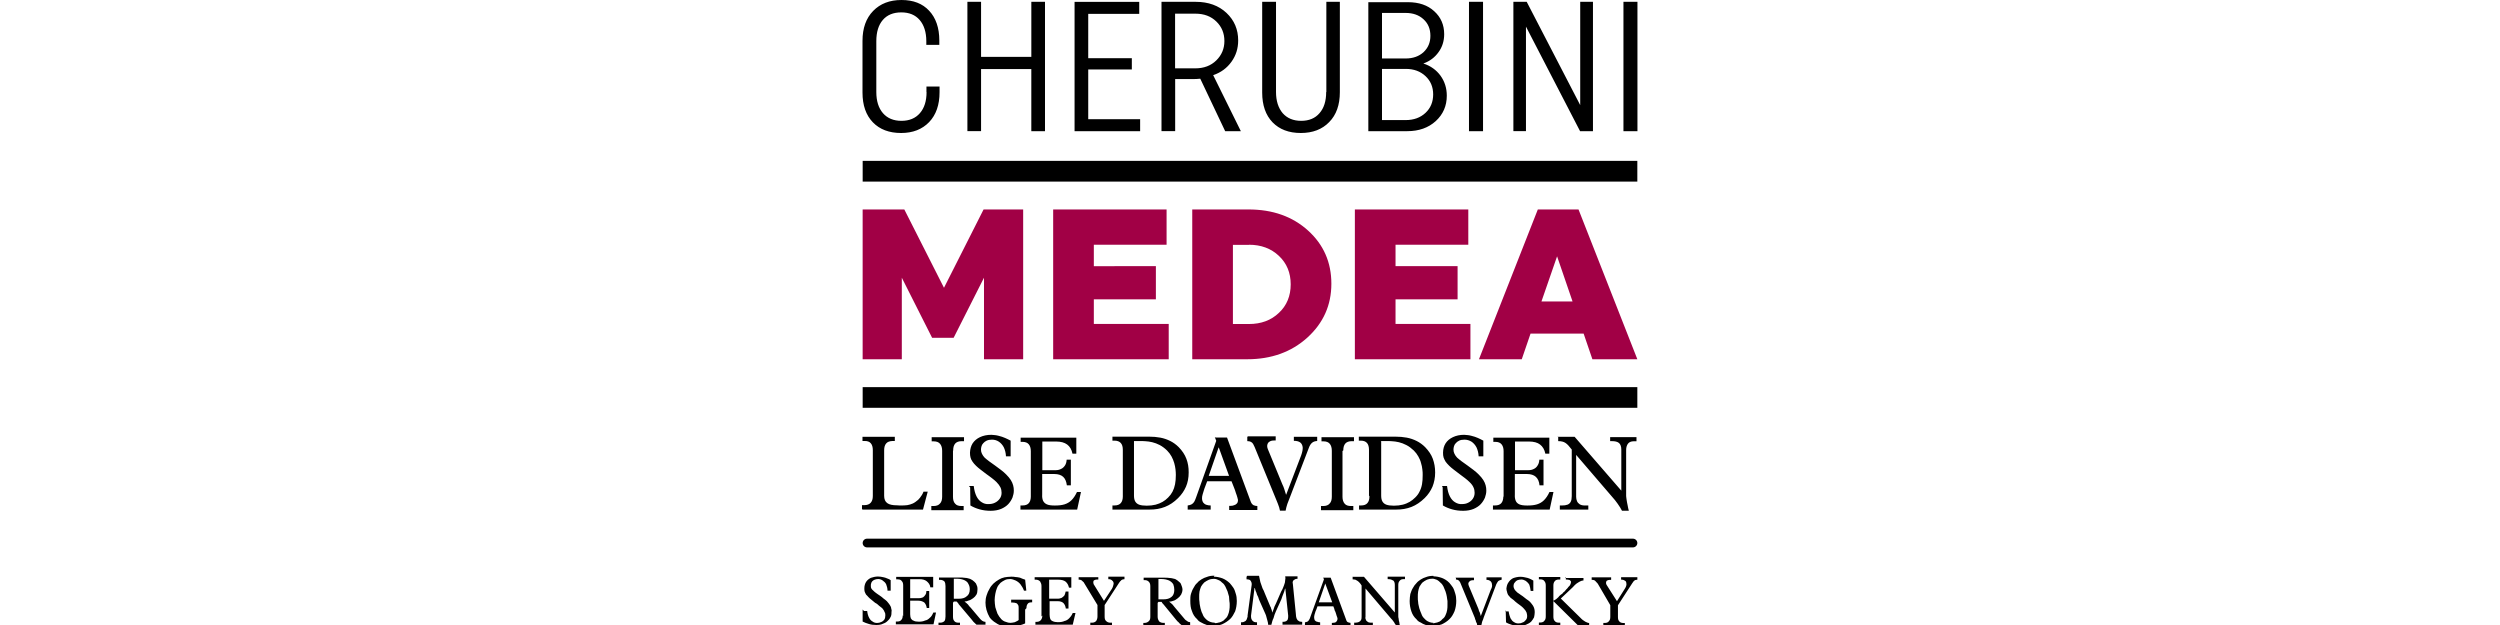 <svg xmlns="http://www.w3.org/2000/svg" width="200" height="50" fill-rule="evenodd" stroke-width=".501" stroke-linejoin="bevel" overflow="visible" viewBox="0 0 150 37.5">
  <g fill="none" font-family="Times New Roman" font-size="16">
    <path fill="#000" d="M51.76 32.582c0-.145.117-.262.264-.262h45.95c.147 0 .266.117.266.262 0 .144-.12.262-.265.262h-45.95c-.148 0-.265-.118-.265-.262zm0-9.355v1.243h46.48v-1.243H51.76z"/>
    <path fill="#000" fill-rule="nonzero" d="M55.594 5.52c0 .54-.133.962-.4 1.27-.265.306-.634.46-1.107.46-.474 0-.842-.154-1.11-.46-.265-.308-.398-.73-.398-1.27V2.472c0-.546.13-.972.39-1.274.26-.303.63-.455 1.11-.455.47 0 .84.152 1.1.455.26.302.4.728.4 1.274v.222h.78v-.266c0-.762-.21-1.355-.61-1.784C55.35.214 54.8 0 54.09 0s-1.276.22-1.7.655c-.425.435-.64 1.034-.64 1.795v3.103c0 .762.208 1.356.62 1.784.415.43.98.643 1.698.643.7 0 1.26-.218 1.68-.654.416-.435.625-1.034.625-1.795v-.34h-.786v.34zm6.286 2.35h.82V.11h-.82v3.304h-3.016V.11h-.82v7.76h.82V4.145h3.015V7.87zm6.528 0v-.72h-3.114V4.167h2.616V3.49h-2.616V.833h3.06v-.72h-3.88V7.87h3.934zM70.505.82h1.22c.517 0 .936.158 1.257.472.322.314.482.703.482 1.17 0 .457-.163.845-.487 1.163-.325.318-.746.476-1.264.476h-1.208V.82zm3.946 7.05l-1.66-3.36c.47-.16.83-.43 1.1-.808.27-.377.4-.8.4-1.274 0-.658-.23-1.208-.7-1.652C73.12.333 72.5.11 71.75.11h-2.06v7.76h.82V4.744h1.12c.11 0 .24-.008.386-.022L73.51 7.87h.94zm5.12-2.35c0 .54-.13.962-.4 1.27-.26.306-.63.46-1.1.46-.47 0-.84-.154-1.11-.46-.26-.308-.4-.73-.4-1.27V.11h-.83v5.443c0 .762.21 1.356.62 1.784.42.43.98.643 1.7.643.71 0 1.28-.218 1.7-.654.43-.435.64-1.034.64-1.795V.11h-.81v5.41zM82.92.776h1.418c.444 0 .802.128 1.076.383.274.25.41.58.41.99 0 .4-.136.72-.41.98-.274.25-.632.38-1.076.38H82.92V.77zM82.1 7.87h2.338c.695 0 1.264-.202 1.707-.604.44-.403.663-.912.663-1.525 0-.45-.125-.85-.377-1.2-.25-.34-.59-.59-1.03-.73.39-.14.69-.37.91-.68.22-.3.34-.66.34-1.08 0-.56-.2-1.02-.6-1.38-.39-.36-.92-.54-1.57-.54H82.1v7.76zm.82-3.736h1.43c.48 0 .873.145 1.18.433.307.288.46.654.46 1.097 0 .45-.153.82-.46 1.108-.307.288-.704.433-1.192.433H82.92v-3.07zm5.22 3.736h.842V.11h-.843v7.76zm6.673 0h.765V.11h-.765v6.197L91.603.11h-.8v7.76h.755V1.597l3.246 6.273zm2.59 0h.844V.11h-.84v7.76z"/>
    <path fill="#a10045" fill-rule="nonzero" d="M55.933 20.27h1.284l1.823-3.607v4.892h2.35v-8.988h-2.375l-2.376 4.7-2.38-4.7h-2.5v8.988h2.35v-4.892l1.82 3.608zm14.19 1.285v-2.12H65.63V17.96h3.723v-1.99H65.63v-1.285h4.365v-2.118H63.19v8.988h6.933zm1.412 0h3.3c1.447 0 2.65-.434 3.61-1.303.956-.87 1.437-1.945 1.437-3.23 0-1.284-.468-2.347-1.4-3.19-.933-.844-2.123-1.265-3.57-1.265h-3.377v8.988zm3.403-6.87c.728 0 1.326.223 1.797.668.472.445.707 1.014.707 1.708s-.235 1.27-.707 1.71c-.47.45-1.07.67-1.797.67h-.963v-4.75h.963zm13.288 6.87v-2.12h-4.494V17.96h3.723v-1.99h-3.723v-1.285h4.366v-2.118h-6.806v8.988h6.934zm6.484-8.988h-2.44l-3.532 8.988h2.568l.527-1.54h3.185l.526 1.54h2.697l-3.53-8.988zm-.36 5.52h-1.862l.937-2.708.925 2.7z"/>
    <path fill="#000" fill-rule="nonzero" d="M51.76 30.575h3.62l.283-1.073h-.253c-.024.066-.055.13-.093.193s-.078.12-.118.17c-.05.052-.08.093-.11.124-.11.09-.21.17-.32.22-.11.05-.22.08-.33.1-.11.01-.22.02-.32.02-.11 0-.21 0-.3-.01-.26 0-.46-.04-.58-.13-.13-.09-.19-.24-.19-.44v-2.73c0-.18.04-.32.12-.41.08-.1.21-.14.38-.15h.14v-.25h-1.94v.25h.13c.17 0 .29.04.37.14.08.09.12.23.12.41v2.75c0 .18-.04.31-.13.41-.08.09-.21.14-.38.14h-.14v.24zm5.43-3.552c0-.18.042-.317.124-.412.083-.09.208-.14.377-.14h.15v-.24H55.9v.25h.127c.17 0 .296.05.378.15.083.1.124.24.124.42v2.75c0 .18-.04.32-.13.41-.08.1-.21.15-.38.15h-.14v.25h1.94v-.25h-.13c-.17 0-.3-.04-.38-.14-.09-.09-.13-.23-.13-.41v-2.75zm1.02 2.22l.013 1.085c.17.1.354.178.556.234.2.057.42.085.66.086.24 0 .45-.04.63-.114.17-.074.32-.17.43-.29.11-.12.19-.25.25-.39.05-.142.08-.28.08-.414 0-.11-.01-.218-.04-.32-.03-.105-.07-.21-.14-.317-.07-.106-.16-.22-.28-.337-.09-.09-.19-.18-.31-.27-.12-.092-.24-.18-.36-.267-.13-.09-.24-.17-.35-.25-.11-.08-.2-.16-.27-.22-.07-.07-.12-.15-.16-.23-.04-.08-.06-.16-.06-.25 0-.07.01-.13.03-.2.02-.07.05-.13.11-.19.05-.06.12-.11.2-.15.09-.04.19-.06.32-.06.15 0 .29.04.41.12.12.08.22.19.3.34.07.15.12.33.13.54h.28v-.94c-.1-.05-.21-.11-.33-.16-.12-.05-.25-.1-.39-.13-.14-.04-.29-.05-.44-.06-.26 0-.49.05-.68.14-.19.09-.33.21-.44.37-.1.16-.15.34-.16.56 0 .11.01.21.032.29.02.08.06.17.12.25.05.08.124.16.214.25.073.07.163.15.27.23.11.08.22.17.34.26.12.08.23.17.34.25.11.08.194.16.27.23.11.11.19.22.24.32.05.1.07.22.07.33 0 .14-.04.26-.116.36-.076.105-.17.18-.286.236-.12.06-.246.08-.38.08-.15.01-.29-.03-.41-.11-.12-.07-.23-.19-.31-.35-.08-.16-.14-.37-.17-.623h-.29zm3.64.53c0 .183-.04.32-.12.414-.08.094-.207.14-.38.14h-.123v.248h3.403l.228-1.054h-.24c-.098.21-.207.37-.327.49-.12.12-.26.2-.42.25-.16.05-.35.07-.58.07-.21 0-.37-.02-.48-.07-.11-.05-.18-.12-.23-.22-.04-.1-.06-.22-.05-.37v-1.23h.73c.23 0 .41.06.53.17.12.11.19.28.22.51h.24v-1.54H64c-.01.14-.04.25-.097.34-.06.09-.135.17-.23.21-.092.05-.202.08-.33.08h-.804v-1.72h.82c.29 0 .51.06.67.18.16.12.27.3.32.55h.23v-.96h-3.34v.25h.11c.17 0 .3.05.38.15.08.1.12.23.12.41v2.75zm6.19-3.31h.327c.102-.003.217 0 .35.01.13.006.27.026.417.06.148.035.298.092.45.17.15.08.3.19.442.33.11.11.197.23.267.357.068.127.122.258.16.39.037.132.063.26.077.383.014.122.02.234.02.334 0 .21-.015.398-.047.56-.032.164-.082.31-.15.44-.068.13-.157.25-.266.356-.097.1-.208.187-.33.258-.124.07-.265.13-.42.17-.16.04-.338.06-.538.06-.19 0-.34-.02-.45-.06-.11-.04-.19-.11-.24-.2-.05-.09-.07-.21-.07-.35v-3.25zm-.67 3.31c0 .183-.04.32-.124.414-.082.094-.207.14-.376.14h-.124v.248h2.226c.334.002.642-.05.923-.16.282-.11.545-.286.79-.53.208-.206.365-.433.473-.683.108-.25.162-.534.162-.853.003-.3-.042-.57-.137-.82-.093-.25-.247-.48-.46-.7-.16-.16-.33-.28-.51-.37-.18-.09-.378-.16-.59-.2-.21-.04-.443-.06-.695-.06h-2.182v.24h.124c.17 0 .294.05.376.14.083.09.124.23.123.41v2.75zm5.745-2.923h.013l.616 1.703h-1.22l.59-1.702zm-.228-.63l.087.23-1.203 3.38c-.04.117-.08.21-.12.28-.04.068-.1.118-.16.152-.06.033-.14.055-.23.066v.247h1.38v-.247c-.09 0-.18-.012-.26-.04-.08-.026-.14-.072-.19-.136-.04-.064-.07-.15-.07-.26 0-.068.01-.148.04-.24.03-.09.06-.2.1-.327.05-.127.1-.277.17-.45h1.46l.14.356c.05.12.09.23.12.34.04.11.07.19.09.27l.04.16c0 .08-.02.15-.06.2-.04.05-.1.09-.17.11-.07.03-.14.04-.22.04h-.08v.25h1.69v-.24c-.08 0-.16-.02-.23-.05-.07-.04-.13-.11-.17-.22l-1.42-3.84h-.69zm1.95 0v.248c.094 0 .167.016.22.045.055.03.098.072.13.124.03.054.06.114.09.183l1.28 3.12.046.112c.022.052.046.113.072.18.027.07.052.14.075.21.02.073.038.14.048.2h.338c.025-.135.06-.27.105-.407.05-.137.1-.274.16-.413l1.13-2.953c.05-.14.12-.24.19-.3.08-.07.18-.1.31-.11v-.25h-1.4v.24c.16 0 .28.03.37.09.09.06.14.16.16.29.01.13-.02.29-.09.49l-.9 2.36h-.01c-.03-.11-.07-.22-.1-.32s-.07-.2-.12-.3l-.87-2.11c-.04-.1-.05-.19-.03-.27.02-.08.06-.14.13-.18.07-.05.16-.07.28-.07h.09v-.25h-1.67zm5.76.803c0-.18.04-.317.123-.412.082-.09.208-.14.377-.14h.142v-.24h-1.95v.25h.13c.16 0 .29.05.37.15.08.1.12.24.12.42v2.75c0 .18-.04.32-.13.41-.08.1-.21.15-.38.15h-.14v.25h1.94v-.25h-.14c-.17 0-.3-.04-.38-.14-.08-.09-.13-.23-.13-.41v-2.75zm2.24-.56h.328c.1-.003.217 0 .348.01.13.006.27.026.42.06.146.035.296.092.448.17.16.08.3.19.45.33.11.11.2.23.27.357.07.127.13.258.16.39.04.132.07.26.08.383.02.122.02.234.02.334 0 .21-.01.398-.04.56-.03.164-.08.31-.15.44-.06.13-.15.25-.26.356-.1.1-.21.187-.33.258-.12.07-.26.13-.42.17-.16.04-.33.06-.53.06-.19 0-.34-.02-.45-.06-.11-.04-.19-.11-.24-.2-.05-.09-.07-.21-.07-.35v-3.25zm-.67 3.31c0 .183-.04.32-.124.414-.08.094-.207.14-.376.14h-.124v.248h2.226c.33.002.64-.05.92-.16s.54-.286.79-.53c.21-.206.36-.433.47-.683.1-.25.16-.534.16-.853 0-.3-.05-.57-.14-.82s-.25-.48-.46-.7c-.16-.16-.33-.28-.51-.37-.18-.09-.38-.16-.59-.2-.21-.04-.45-.06-.7-.06h-2.18v.24h.12c.17 0 .29.05.37.14.08.09.12.23.12.41v2.75zm4.393-.53l.013 1.085c.17.1.354.178.556.234.2.057.42.085.66.086.24 0 .45-.04.63-.114.17-.074.32-.17.43-.29.11-.12.19-.25.25-.39.05-.142.08-.28.08-.414 0-.11-.01-.218-.04-.32-.03-.105-.07-.21-.14-.317-.07-.106-.16-.22-.28-.337-.09-.09-.19-.18-.31-.27-.12-.092-.24-.18-.36-.267-.13-.09-.24-.17-.35-.25-.11-.08-.2-.16-.27-.22-.07-.07-.12-.15-.16-.23-.04-.08-.06-.16-.06-.25 0-.07.01-.13.03-.2.02-.07.05-.13.11-.19.05-.06.12-.11.2-.15.08-.04.19-.06.32-.06.15 0 .29.04.42.12.12.08.22.19.3.34.07.15.12.33.13.54H89v-.94c-.096-.05-.205-.11-.324-.16-.12-.05-.25-.1-.39-.13-.14-.04-.286-.05-.44-.06-.26 0-.48.05-.67.14-.19.09-.335.21-.44.37-.1.16-.15.34-.154.56-.004.11.01.21.033.29.03.08.07.17.12.25.057.08.13.16.22.25.073.07.163.15.27.23.11.08.22.17.34.26.116.08.23.17.335.25.105.08.195.16.267.23.118.11.198.22.24.32.05.1.07.22.07.33 0 .14-.04.26-.11.36-.07.105-.17.18-.28.236-.116.06-.24.08-.375.08-.15.01-.28-.03-.41-.11-.12-.07-.23-.19-.31-.35-.083-.16-.14-.37-.17-.623h-.3zm3.64.53c0 .183-.04.32-.12.414-.08.094-.207.14-.38.14h-.123v.248h3.403l.228-1.054h-.24c-.097.21-.206.37-.327.49-.12.12-.26.2-.42.25-.16.05-.35.07-.58.07-.21 0-.37-.02-.48-.07-.11-.05-.18-.12-.22-.22-.04-.1-.06-.22-.05-.37v-1.23h.73c.23 0 .41.06.53.17.12.11.2.28.22.51h.24v-1.54h-.25c-.01.14-.04.25-.1.34-.05.09-.13.17-.22.21-.09.05-.2.08-.33.08h-.81v-1.72h.83c.29 0 .52.06.67.18.16.12.27.3.32.55h.24v-.96H89.6v.25h.116c.174 0 .3.05.38.15.08.1.12.23.12.41v2.75zm3.292-3.553v.248c.094 0 .177.008.246.026.07.016.135.044.192.083.06.04.118.09.177.156.06.065.126.145.198.24v2.794c0 .145-.02.258-.063.34-.043.082-.107.14-.193.173-.09.033-.2.05-.33.048h-.13v.247h1.71v-.247h-.22c-.13 0-.22-.026-.3-.074-.07-.048-.13-.11-.16-.19-.03-.077-.05-.162-.05-.254v-2.516l2.33 2.714c.05.066.11.14.16.215l.15.225c.04.074.08.138.11.195h.41c-.03-.102-.05-.208-.07-.32-.03-.114-.04-.22-.06-.32s-.02-.18-.03-.242V27c0-.16.04-.286.11-.38.07-.094.19-.142.34-.144h.17v-.247h-1.58v.24h.12c.17 0 .31.03.41.11.09.08.14.21.14.39v2.47l-2.8-3.23h-1.05zM51.758 36.568v.725c.125.062.228.104.373.145.13.042.27.062.44.062.17 0 .31-.02.42-.082.13-.04.21-.104.29-.187.09-.08.13-.16.17-.24.04-.1.04-.18.04-.29.02-.06 0-.14-.02-.2 0-.06-.04-.14-.08-.2s-.1-.14-.18-.23c-.06-.06-.12-.1-.2-.16-.06-.06-.14-.12-.23-.18-.08-.06-.16-.1-.23-.16-.06-.04-.12-.1-.16-.14-.06-.04-.08-.08-.12-.14-.02-.04-.02-.1-.02-.16 0-.04 0-.09.02-.13 0-.04.04-.08.06-.12.04-.04.09-.08.15-.1.06-.02.13-.04.21-.04.1 0 .21.04.27.09.08.06.16.12.21.23.04.11.08.23.08.38h.19v-.63c-.06-.04-.12-.08-.2-.1-.08-.04-.16-.06-.25-.08-.1-.02-.2-.04-.31-.04-.16 0-.31.04-.43.08-.12.06-.22.14-.29.25-.06.1-.1.23-.1.37 0 .083 0 .15.02.21.02.04.04.104.08.17.05.04.09.1.15.16.04.04.11.11.17.15.08.068.15.13.23.19.09.04.17.108.23.17.06.04.13.107.19.148.06.08.12.144.14.23.05.06.05.14.05.204 0 .105-.02.19-.06.25-.04.06-.12.124-.18.145-.08.04-.17.06-.25.06-.1 0-.19-.02-.27-.083-.08-.04-.16-.12-.21-.223-.06-.1-.1-.25-.12-.41h-.19zm2.405.352c0 .125-.02.207-.082.27-.04.062-.12.103-.25.103h-.08v.167h2.26l.15-.706H56c-.062.145-.125.25-.207.31-.082.084-.165.146-.29.167-.103.05-.23.07-.373.07s-.25-.02-.31-.06c-.086-.02-.127-.08-.17-.14-.02-.06-.04-.14-.04-.25v-.81h.497c.145 0 .27.05.353.11.083.09.124.19.145.33h.147v-1.02h-.168c0 .09-.02.17-.063.23-.04.06-.08.11-.14.15-.06.02-.14.05-.23.05h-.54v-1.14h.56c.19 0 .33.04.44.13.1.09.19.19.21.36h.17v-.63h-2.22v.15h.09c.13 0 .21.04.25.11.06.06.08.14.08.27v1.82zm3.07-2.197h.185c.187 0 .332.04.436.083.124.062.207.124.248.228.062.103.084.207.084.33 0 .188-.062.333-.187.416-.11.103-.27.145-.48.145h-.29v-1.202zm0 1.368h.165c.02.03.04.05.062.07.02.02.04.04.062.09l.767.91c.04.04.08.11.12.15.06.06.12.11.18.17h.54v-.17c-.07 0-.13-.02-.19-.06-.05-.04-.11-.08-.15-.14l-.54-.64c-.07-.06-.13-.14-.17-.2-.06-.06-.13-.12-.21-.18.08 0 .16-.02.25-.06.1-.02.18-.08.27-.14.08-.06.14-.12.2-.22.04-.08.06-.18.06-.31 0-.06 0-.12-.02-.18s-.05-.12-.07-.17c-.04-.04-.07-.08-.09-.1-.08-.08-.17-.14-.27-.18-.08-.02-.19-.06-.29-.06-.1-.02-.23-.02-.35-.02h-1.22v.14h.08c.1 0 .19.04.25.1.04.07.06.15.06.27v1.83c0 .12-.02.21-.06.27-.06.06-.15.1-.25.1h-.11v.17h1.29v-.17h-.09c-.13 0-.21-.04-.25-.1-.06-.06-.08-.14-.08-.27v-.83zm4.353.4c0-.1.02-.2.083-.27.04-.06.12-.08.22-.08h.04v-.16h-1.26v.17h.08c.1 0 .16.02.23.04.06.02.08.07.12.13.02.04.02.11.02.19v.69c-.06.06-.15.08-.23.13-.1.02-.19.04-.27.04-.09 0-.17-.02-.27-.06-.09-.02-.19-.08-.27-.16-.09-.1-.17-.21-.23-.33-.04-.12-.09-.25-.13-.39-.02-.14-.04-.29-.04-.43 0-.12.02-.25.04-.37s.06-.25.1-.35c.04-.12.12-.21.21-.31.08-.06.16-.12.27-.17.08-.04.18-.06.31-.06.12 0 .23.05.33.09.12.06.21.13.29.23.08.11.16.23.21.38h.14l-.07-.66c-.12-.04-.23-.08-.31-.12-.1-.02-.19-.04-.27-.04-.08-.02-.17-.02-.25-.02-.14 0-.29.02-.41.04-.13.03-.23.07-.33.13-.13.07-.23.15-.34.25-.09.09-.17.19-.23.31-.07.11-.13.25-.17.38-.05.15-.07.29-.07.44 0 .15.02.29.06.44.04.12.08.25.14.35.04.1.1.18.18.25.08.08.17.14.27.2.08.06.21.124.33.144.12.04.27.06.41.06.14 0 .29-.02.45-.04.17-.02.36-.067.54-.15v-.83zm.954.44c0 .13-.042.21-.083.27-.062.07-.145.11-.25.11h-.082v.17h2.24l.165-.7h-.166c-.062.15-.145.25-.207.31-.083.09-.187.15-.29.17-.105.05-.228.07-.395.07-.124 0-.228-.02-.31-.06-.063-.02-.125-.08-.146-.14-.02-.06-.04-.14-.04-.25v-.81h.476c.165 0 .27.04.352.11.083.09.125.19.145.33h.16v-1.02h-.17c-.02.09-.04.17-.07.23-.04.06-.11.11-.17.15-.06.02-.13.05-.21.05h-.54v-1.14h.54c.2 0 .35.04.45.12.1.09.16.19.2.36h.14v-.63h-2.2v.15h.08c.1 0 .19.04.25.11.04.07.08.15.08.27v1.83zm3.773-.68l.83-1.28c.04-.04.06-.1.103-.12.02-.04.062-.06.103-.08.02 0 .06-.02.12-.02v-.15h-.97v.15h.04c.08 0 .16.04.2.09.06.04.08.11.08.19-.02.08-.04.19-.1.29l-.48.73-.62-1c-.02-.06-.02-.1-.02-.14 0-.04.02-.08.06-.1.04-.02.1-.04.16-.04h.08v-.14h-1.18v.15h.06c.04 0 .08.02.12.04.04.05.08.07.12.11.02.04.04.06.06.1l.77 1.27v.69c0 .12-.04.21-.08.27-.06.06-.14.1-.25.1h-.1v.17h1.3v-.17h-.1c-.11 0-.19-.04-.25-.1-.07-.06-.09-.14-.09-.27v-.69zm3.193-1.51h.186c.187 0 .332.04.456.09.104.06.187.12.25.23.04.11.06.21.06.33 0 .19-.06.34-.164.42-.125.11-.29.15-.498.15h-.29v-1.21zm0 1.37h.186c.02.03.042.05.042.07l.083.09.746.91c.04.04.083.11.146.15.04.06.1.11.18.17h.52v-.17c-.06 0-.13-.02-.17-.06-.06-.04-.13-.08-.17-.14l-.54-.64c-.06-.06-.11-.14-.17-.21-.06-.06-.13-.12-.21-.18.08 0 .16-.02.27-.06.08-.02.16-.08.24-.14.08-.06.14-.12.21-.23.04-.08.08-.18.08-.31 0-.06-.02-.12-.04-.18s-.04-.12-.06-.16c-.02-.04-.06-.08-.09-.1-.08-.08-.17-.14-.25-.18-.11-.02-.21-.06-.31-.06-.11-.02-.23-.02-.36-.02h-1.22v.147h.08c.1 0 .18.04.24.108s.08.14.08.27V37c0 .126-.02.21-.09.27-.06.06-.15.104-.25.104h-.08v.168h1.29v-.17h-.1c-.1 0-.19-.04-.25-.1-.04-.067-.08-.15-.08-.27v-.83zm3.36-1.57c-.167 0-.31.02-.437.07-.13.04-.23.08-.34.15-.11.07-.19.13-.25.21-.1.08-.17.19-.23.31-.07.11-.11.23-.15.35-.04.13-.04.27-.04.42 0 .23.02.44.1.62.06.19.16.35.31.48.06.09.14.15.23.19.1.06.21.11.33.15.1.05.24.07.39.07.19 0 .37-.04.54-.1.18-.08.35-.19.5-.33.12-.12.2-.27.29-.45.06-.18.1-.39.1-.62 0-.17-.02-.31-.06-.43-.04-.14-.08-.27-.15-.37-.06-.1-.15-.19-.21-.27-.15-.14-.29-.23-.44-.29-.17-.06-.33-.1-.52-.1zm0 2.82c-.084 0-.167-.02-.23-.04-.062-.02-.124-.06-.165-.08-.06-.04-.1-.08-.14-.12-.08-.08-.14-.16-.18-.29-.06-.1-.08-.2-.12-.33-.02-.12-.06-.25-.06-.37-.02-.1-.02-.2-.02-.31 0-.1 0-.22.02-.33.02-.1.05-.18.09-.29.04-.08.11-.16.19-.25.09-.06.17-.12.27-.16.09-.04.21-.06.31-.06.11 0 .19.03.27.07.11.04.17.1.23.16.09.06.15.15.19.23.05.11.09.19.13.29.02.11.07.21.09.31 0 .09.02.19.02.27.02.09.02.17.02.23 0 .11 0 .21-.02.31-.02.11-.04.21-.08.29-.04.11-.1.19-.18.25-.04.06-.1.11-.19.15-.06.02-.12.06-.18.06-.08.02-.14.04-.21.04zm1.926-2.75v.15h.042c.062 0 .124.02.166.04.042.05.062.07.083.13.02.04.02.08.02.15l-.248 1.85V37c-.02.04-.02.086-.042.127 0 .02-.02.06-.04.083-.022.04-.043.06-.105.084-.04.02-.083.04-.124.04h-.083v.17h.96v-.17h-.08c-.06 0-.1-.02-.16-.06-.04-.04-.08-.083-.1-.145-.02-.07-.02-.13-.02-.19l.21-1.66h.02c.02.08.04.18.09.27.02.1.06.18.11.27.02.08.06.18.1.27l.33.74c.03.06.05.12.07.21.02.06.04.14.06.22.02.08.04.15.04.23h.19c.04-.15.06-.27.13-.4.04-.15.08-.27.14-.4l.33-.73c.04-.13.08-.23.12-.33.04-.1.08-.21.1-.31h.02l.17 1.62c0 .08 0 .14-.02.21-.02.06-.06.1-.1.12-.04.02-.1.04-.16.04h-.06v.17h1.18v-.17h-.04c-.08 0-.14-.02-.18-.06-.06-.02-.08-.08-.12-.15-.02-.06-.04-.17-.04-.27l-.18-1.8c-.03-.09 0-.17.04-.21.06-.05.12-.09.22-.09h.02v-.15h-.74c.02.06.02.15 0 .23 0 .1-.02.18-.07.31-.04.1-.08.23-.17.37l-.23.53c-.06.12-.1.25-.17.37-.04.12-.08.25-.14.37 0-.04-.02-.08-.02-.13-.02-.04-.02-.08-.05-.13 0-.04-.02-.08-.04-.1l-.33-.79c-.04-.106-.08-.21-.14-.31l-.13-.376c-.02-.127-.06-.25-.08-.375h-.71zm4.728.41l.414 1.12h-.808L79.52 35zm-.145-.41l.062.15-.81 2.24c-.02.09-.06.15-.082.19-.02.04-.062.09-.103.11-.042.02-.083.02-.145.04v.17h.912v-.17c-.07 0-.13-.02-.19-.04-.04 0-.09-.04-.13-.08-.02-.04-.04-.1-.04-.16 0-.04 0-.11.02-.17.02-.06.04-.12.06-.2.04-.08.08-.19.12-.31H80c.043.08.064.17.084.25.042.06.062.15.083.21.02.09.044.13.064.19.02.04.02.09.02.11 0 .04-.02.08-.04.12-.02.04-.06.06-.1.09-.04 0-.1.02-.14.02h-.06v.17h1.12v-.17c-.06 0-.1-.02-.16-.04-.04-.02-.08-.06-.1-.14l-.93-2.53h-.45zm1.783 0v.15c.062 0 .124.02.166.02l.124.07c.04.02.083.07.124.11.042.04.083.1.125.17v1.85c0 .08 0 .17-.042.23-.02.04-.062.08-.124.11-.06.02-.12.04-.2.04h-.08v.17h1.12v-.17h-.14c-.06 0-.14-.02-.18-.06-.04-.02-.08-.06-.1-.12-.02-.04-.04-.1-.02-.17v-1.7l1.54 1.81c.04.04.09.09.11.13.05.07.09.11.11.17.04.04.06.09.09.13H84c-.02-.06-.04-.15-.04-.21-.022-.084-.043-.146-.043-.23-.02-.06-.02-.102-.02-.144V35.1c0-.106.02-.188.082-.25.04-.06.12-.1.2-.1h.12v-.15h-1.04v.15h.06c.12 0 .2.04.29.09.06.07.08.15.08.27v1.64l-1.85-2.14h-.71zm4.852-.06c-.167 0-.312.02-.436.07-.125.04-.228.08-.332.15-.103.07-.186.13-.248.21-.083.08-.167.19-.228.31-.063.1-.105.23-.146.35-.02.13-.04.27-.04.42 0 .23.04.44.102.62.062.19.166.35.312.48.062.09.145.15.248.19.083.06.187.11.31.15.125.04.25.06.395.06.186 0 .373-.04.56-.1.166-.08.332-.18.477-.33.124-.12.207-.27.29-.46.062-.18.103-.39.103-.62 0-.17-.02-.31-.062-.44-.04-.14-.083-.27-.145-.37-.062-.1-.145-.19-.207-.27-.145-.15-.29-.23-.435-.29-.167-.06-.332-.1-.52-.1zm0 2.82c-.084 0-.167-.02-.23-.04-.06-.02-.123-.06-.165-.08-.062-.04-.103-.09-.145-.13-.083-.08-.145-.16-.186-.29-.042-.1-.083-.2-.125-.33-.02-.12-.07-.25-.07-.37-.02-.1-.02-.21-.02-.31s0-.23.02-.33.04-.19.08-.29c.06-.08.1-.17.18-.25.08-.06.16-.12.27-.17.1-.04.2-.06.33-.06.08 0 .16.03.27.07.08.04.14.1.21.17.08.06.14.15.18.23.04.11.08.19.12.29.04.11.06.21.08.31.02.09.02.19.04.27v.23c0 .11 0 .21-.02.31-.02.11-.05.21-.09.29-.04.11-.1.19-.19.25-.04.06-.11.11-.17.15-.09.03-.15.07-.21.07-.09.02-.15.04-.21.04zm1.347-2.75v.15c.062 0 .103.02.145.04.02.03.063.05.083.09.02.04.04.06.062.13l.85 2.06c0 .02 0 .04.02.08.022.04.042.09.042.13l.06.12c0 .07.02.11.02.15h.23c.02-.1.04-.19.06-.27.04-.1.08-.18.1-.27l.75-1.98c.04-.08.08-.14.12-.19.06-.04.12-.06.2-.08v-.14h-.91v.15c.1 0 .16.02.23.07.06.04.1.13.1.21.02.08 0 .19-.07.31l-.6 1.58c-.02-.06-.04-.15-.06-.21-.04-.06-.06-.12-.08-.21l-.58-1.39c-.02-.06-.04-.12-.02-.18.02-.04.04-.08.08-.1.04-.04.11-.06.19-.06h.06v-.15h-1.1zm2.985 1.99l.02.73c.105.07.23.11.354.15.145.04.29.06.456.06.166 0 .29-.02.414-.08.104-.04.208-.1.29-.18.063-.08.125-.16.167-.25.02-.1.04-.19.04-.29 0-.06 0-.14-.02-.21s-.04-.14-.082-.2c-.04-.06-.1-.14-.18-.23-.06-.06-.12-.1-.21-.16-.08-.06-.16-.12-.23-.18-.08-.06-.16-.1-.23-.16-.08-.04-.14-.11-.18-.15-.04-.04-.08-.08-.1-.14-.02-.04-.04-.1-.04-.163 0-.04.02-.08.02-.12.02-.04.04-.08.09-.125.02-.04.09-.083.13-.103.06-.02.15-.04.23-.04.1 0 .19.04.27.086.08.06.15.13.21.23.04.106.06.23.08.37H92v-.62c-.06-.04-.144-.08-.206-.11-.083-.04-.166-.06-.27-.08-.083-.02-.186-.04-.29-.04-.166 0-.332.04-.456.088-.124.07-.207.15-.27.25-.082.11-.104.23-.124.37 0 .08.02.14.042.21 0 .05.04.11.06.17.043.04.085.108.147.17.062.04.124.1.186.14.06.06.14.13.22.19.08.05.14.11.23.17.06.04.12.11.16.15.08.08.12.143.16.226.02.06.04.15.04.21 0 .106-.02.19-.08.25-.05.06-.11.125-.19.146-.07.04-.15.06-.25.06-.09 0-.19-.02-.27-.082-.09-.04-.15-.13-.21-.23-.04-.1-.09-.25-.11-.412h-.21zm3.608-1.99v.15h.062c.042 0 .083.02.125.02.04 0 .062.02.082.05.04.02.04.06.04.1 0 .04-.02.08-.04.13-.02.06-.07.1-.11.14-.04.07-.09.11-.13.15-.04.04-.08.09-.11.13-.04.02-.09.07-.13.13-.07.04-.13.09-.19.15-.04.07-.11.11-.17.17-.06.04-.13.09-.19.11l1.52 1.5h.64v-.17c-.06 0-.15-.04-.23-.08-.1-.06-.19-.12-.29-.23l-1.18-1.16.72-.68c.06-.08.14-.14.2-.2.09-.06.15-.103.23-.144.08-.04.15-.06.21-.06v-.146h-1.1zm-.747.52c0-.12.022-.2.083-.27.042-.06.125-.1.25-.1h.082v-.15h-1.285v.14h.083c.124 0 .207.04.25.11.06.07.08.15.08.27v1.83c0 .13-.02.21-.08.27-.043.07-.126.11-.25.11h-.083v.17h1.285v-.16h-.082c-.125 0-.208-.04-.25-.1-.06-.06-.083-.14-.083-.27V35.1zm3.897 1.14l.83-1.28c.022-.04.063-.1.084-.12.04-.04.062-.06.103-.08.042 0 .083-.02.125-.02v-.15h-.975v.15h.042c.1 0 .16.04.22.08.04.04.06.11.06.19s-.04.19-.11.29l-.46.73-.63-.99c-.02-.06-.04-.1-.02-.15 0-.04.02-.08.06-.1.04-.02.1-.04.16-.04h.08v-.15H95.5v.15h.04c.066 0 .108.02.15.04.04.05.08.07.103.11.04.04.064.06.085.1l.74 1.27V37c0 .13-.02.21-.084.27-.04.066-.127.107-.25.107H96.2v.17h1.29v-.166h-.083c-.123 0-.206-.04-.25-.1-.06-.06-.08-.14-.08-.27v-.69z"/>
    <path fill="#000" d="M51.76 9.652v1.243h46.48V9.652H51.76z"/>
  </g>
</svg>
